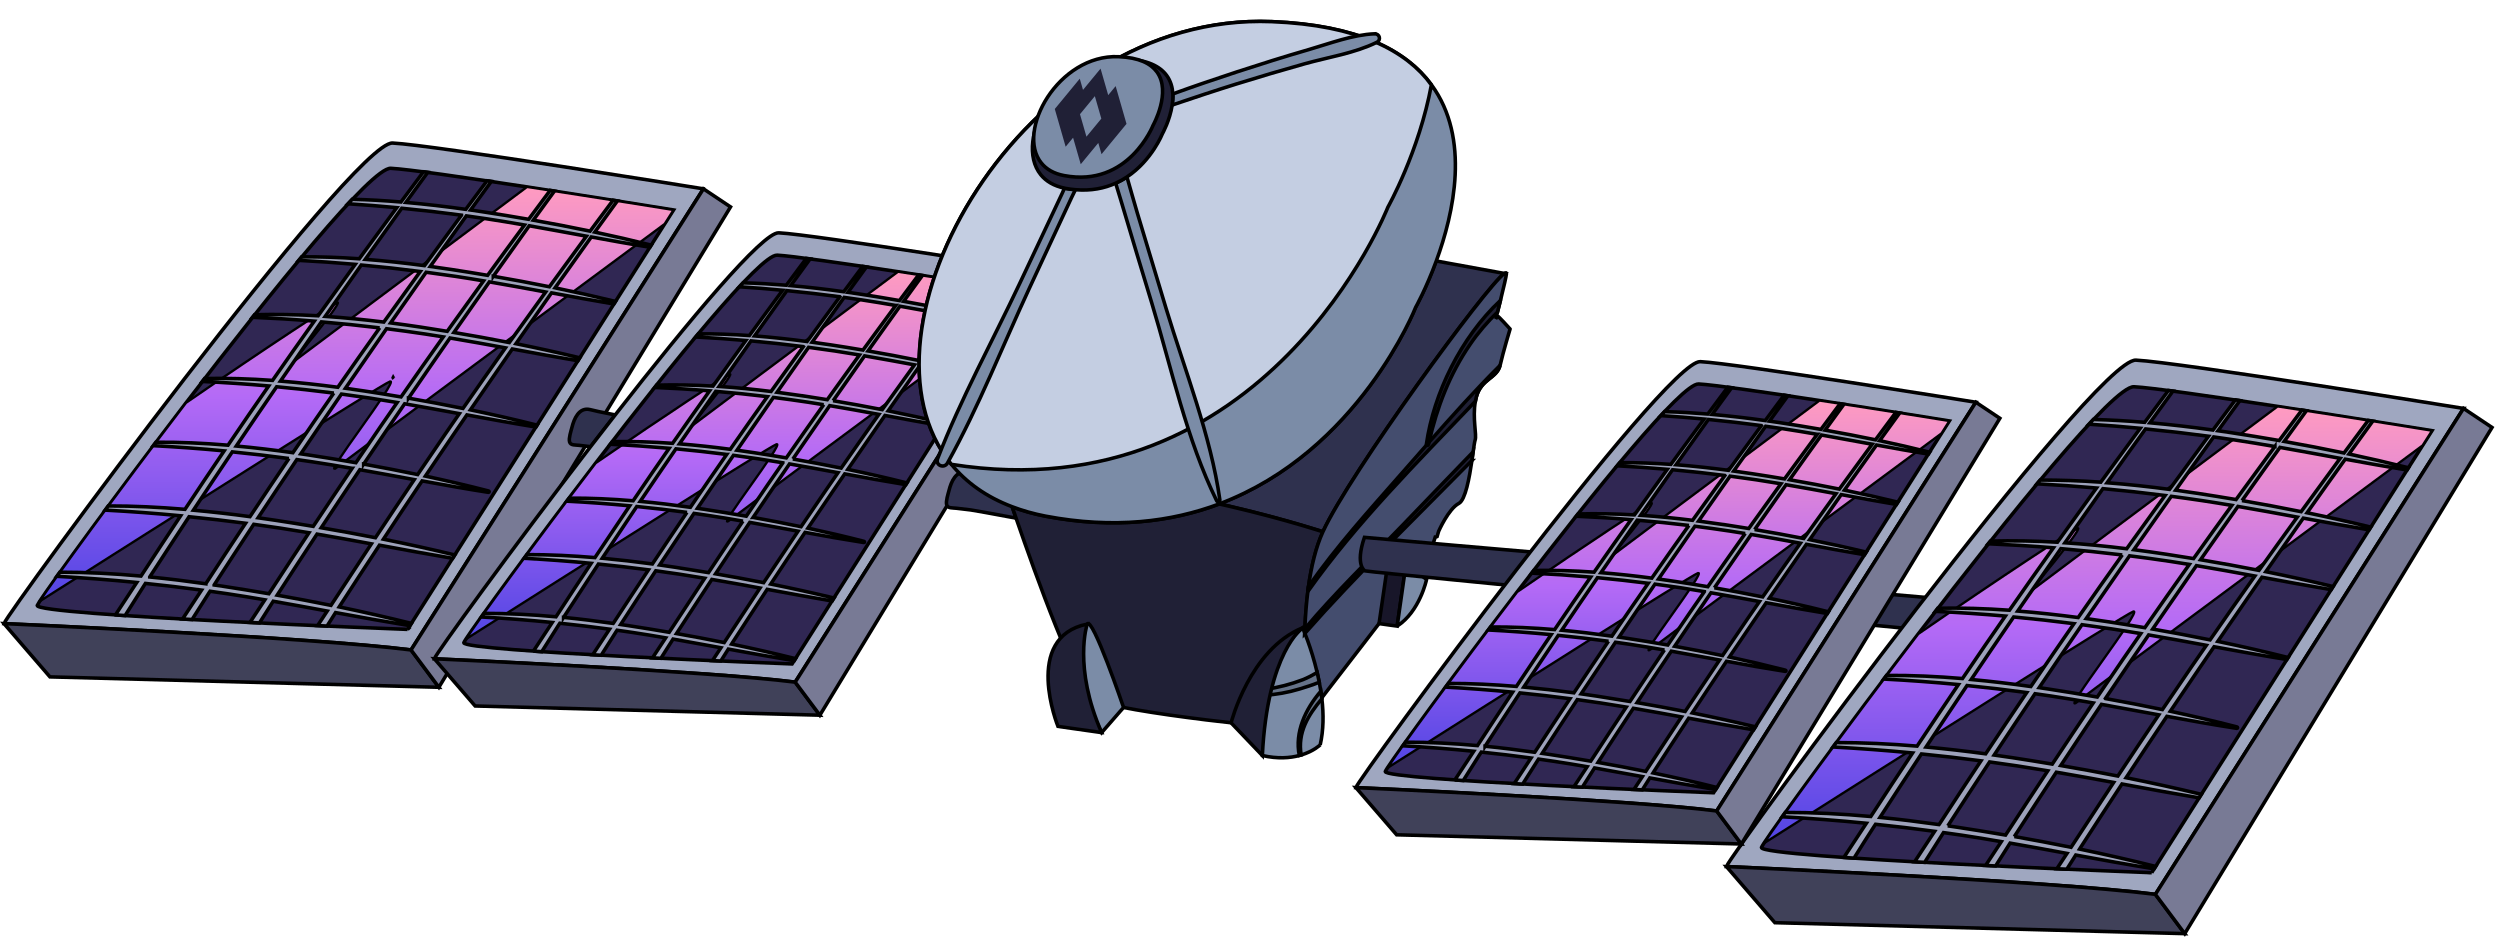 <svg xmlns="http://www.w3.org/2000/svg" width="324" height="122" viewBox="0 0 324 122" fill="none"><path d="M91.164 24.471C91.164 24.471 55.997 18.778 50.878 18.538C45.759 18.297 0.933 79.412 0.518 80.817C0.518 80.817 40.245 82.584 53.271 84.234L91.164 24.477V24.471Z" fill="#9FA7C0" stroke="black" stroke-width="0.462"></path><path d="M0.518 80.817L0.63 80.95L6.472 87.724L56.878 89.072L53.271 84.234C40.245 82.585 0.518 80.817 0.518 80.817Z" fill="#404159" stroke="black" stroke-width="0.462"></path><path d="M94.674 26.818L91.164 24.471L53.271 84.234L56.878 89.067L75.366 58.614L78.425 53.582L94.674 26.818Z" fill="#787A95" stroke="black" stroke-width="0.462"></path><path d="M52.815 81.575L86.137 29.027L87.29 27.213C87.29 27.213 77.728 25.665 68.3 24.225C60.48 23.026 52.748 21.909 50.642 21.812C48.172 21.694 35.5 37.333 24.109 52.208C15.06 64.03 6.82 75.37 5.134 77.942C4.955 78.229 4.847 78.408 4.827 78.465C4.453 79.74 52.82 81.57 52.82 81.57L52.815 81.575Z" fill="#302753" stroke="black" stroke-width="0.462"></path><path d="M43.607 60.602C45.595 59.054 80.362 33.3 86.137 29.027L87.29 27.213C87.29 27.213 77.728 25.665 68.3 24.225C55.315 33.905 37.791 47.059 37.791 47.059C37.791 47.059 44.196 39.424 43.771 39.193C43.581 39.085 34.286 45.193 24.109 52.203C15.06 64.025 6.82 75.364 5.134 77.937C21.419 67.596 49.607 49.744 50.545 49.441C51.862 49.021 41.439 62.288 43.607 60.597V60.602Z" fill="url(#paint0_linear_1_12999)" stroke="black" stroke-width="0.308"></path><path d="M14.978 79.694C15.383 79.72 15.793 79.751 16.213 79.776C17.017 78.49 17.827 77.204 18.647 75.928C18.713 75.82 18.785 75.718 18.852 75.61C21.276 75.861 23.699 76.148 26.123 76.476C25.308 77.727 24.483 78.972 23.658 80.222C24.068 80.243 24.478 80.268 24.893 80.289C25.636 79.105 26.379 77.921 27.138 76.748C27.163 76.707 27.189 76.666 27.22 76.625C27.978 76.732 28.736 76.835 29.5 76.953C31.114 77.194 32.723 77.465 34.327 77.737C33.686 78.716 33.041 79.689 32.395 80.668C32.805 80.688 33.215 80.709 33.625 80.729C34.214 79.791 34.808 78.854 35.408 77.921C37.745 78.331 40.076 78.757 42.408 79.192C41.992 79.822 41.577 80.447 41.162 81.078C41.577 81.098 41.987 81.114 42.387 81.134C42.751 80.555 43.12 79.971 43.489 79.392C46.697 79.986 49.904 80.565 53.122 81.088L53.312 80.791C50.212 80.017 47.091 79.305 43.96 78.654C44.017 78.567 44.068 78.48 44.124 78.398C45.795 75.81 47.48 73.228 49.177 70.655C52.333 71.239 55.495 71.823 58.661 72.362L58.938 71.921C55.869 71.178 52.784 70.501 49.689 69.876C51.349 67.355 53.02 64.839 54.706 62.328C57.565 62.851 60.424 63.364 63.299 63.809C63.411 63.825 63.442 63.661 63.335 63.635C60.614 62.933 57.877 62.293 55.126 61.703C56.309 59.941 57.503 58.183 58.697 56.425C59.302 55.539 59.907 54.658 60.511 53.771C63.488 54.319 66.465 54.862 69.453 55.344L69.607 55.098C66.742 54.376 63.857 53.72 60.962 53.115C62.766 50.481 64.575 47.853 66.394 45.229C69.222 45.752 72.056 46.28 74.895 46.756L75.135 46.372C72.394 45.706 69.637 45.101 66.865 44.542C68.392 42.344 69.929 40.151 71.477 37.958C74.167 38.455 76.857 38.947 79.552 39.398L79.763 39.065C77.165 38.429 74.556 37.84 71.938 37.302C73.496 35.099 75.059 32.9 76.632 30.712C79.158 31.179 81.684 31.63 84.216 32.045L84.395 31.763C81.971 31.158 79.532 30.595 77.088 30.077C78.061 28.724 79.035 27.377 80.014 26.034C79.829 26.003 79.645 25.978 79.455 25.947C78.461 27.284 77.462 28.611 76.473 29.954C74.029 29.442 71.574 28.97 69.115 28.535C70.027 27.274 70.939 26.014 71.856 24.758C71.672 24.727 71.487 24.702 71.303 24.671C70.37 25.921 69.432 27.172 68.51 28.422C66.496 28.068 64.477 27.74 62.453 27.433C61.966 27.356 61.469 27.29 60.983 27.218C61.879 25.978 62.776 24.743 63.678 23.508C63.493 23.482 63.309 23.451 63.124 23.426C62.202 24.661 61.28 25.891 60.363 27.131C57.795 26.767 55.203 26.465 52.605 26.234C53.547 24.932 54.49 23.631 55.438 22.329C55.249 22.304 55.064 22.278 54.885 22.258C53.911 23.564 52.933 24.866 51.964 26.177C49.863 26.003 47.757 25.88 45.651 25.829C45.472 26.019 45.292 26.213 45.103 26.408C47.214 26.547 49.315 26.71 51.421 26.91C49.791 29.114 48.172 31.322 46.558 33.536C44.073 33.362 41.588 33.269 39.102 33.28C38.974 33.433 38.846 33.587 38.718 33.741C41.162 33.874 43.602 34.043 46.035 34.258C44.426 36.472 42.823 38.696 41.229 40.925C38.482 40.766 35.731 40.71 32.995 40.786C32.907 40.899 32.82 41.007 32.728 41.12C35.408 41.237 38.072 41.396 40.732 41.617C38.913 44.163 37.109 46.725 35.321 49.298C32.385 49.088 29.443 48.995 26.518 49.052C26.42 49.18 26.318 49.308 26.22 49.436C29.095 49.574 31.965 49.769 34.824 50.02C33.978 51.24 33.133 52.454 32.292 53.674C31.375 55.011 30.463 56.354 29.551 57.696C26.441 57.435 23.315 57.291 20.205 57.312C20.092 57.461 19.979 57.609 19.866 57.758C22.936 57.922 25.995 58.142 29.049 58.434C27.343 60.95 25.652 63.476 23.971 66.008C20.661 65.731 17.34 65.567 14.03 65.567C13.897 65.751 13.758 65.931 13.625 66.11C16.899 66.289 20.159 66.53 23.412 66.843C21.691 69.441 19.974 72.044 18.273 74.657C14.773 74.34 11.263 74.155 7.758 74.155C7.625 74.34 7.502 74.519 7.374 74.688C10.838 74.883 14.286 75.144 17.724 75.487C16.812 76.881 15.89 78.28 14.968 79.679L14.978 79.694ZM37.447 59.418C35.751 61.924 34.071 64.434 32.395 66.956C29.966 66.623 27.517 66.346 25.062 66.12C26.733 63.594 28.413 61.073 30.105 58.562C32.554 58.808 34.998 59.09 37.442 59.423L37.447 59.418ZM57.447 43.661C55.607 46.244 53.783 48.837 51.974 51.44C50.396 51.173 48.823 50.917 47.24 50.676C46.415 50.553 45.59 50.435 44.765 50.317C46.532 47.74 48.311 45.168 50.094 42.6C51.769 42.81 53.445 43.041 55.121 43.292C55.894 43.41 56.673 43.533 57.447 43.661ZM54.536 42.395C53.235 42.196 51.928 42.016 50.622 41.847C52.149 39.654 53.686 37.466 55.228 35.283C56.509 35.452 57.79 35.632 59.071 35.821C60.27 36.001 61.469 36.2 62.668 36.4C61.09 38.573 59.522 40.751 57.959 42.939C56.817 42.749 55.679 42.57 54.536 42.395ZM51.472 52.162C50.739 53.223 50.002 54.278 49.274 55.339C48.218 56.876 47.168 58.424 46.123 59.966C44.068 59.608 42.008 59.269 39.943 58.957C39.62 58.906 39.297 58.864 38.98 58.818C39.886 57.471 40.793 56.128 41.711 54.786C42.556 53.546 43.407 52.306 44.252 51.071C45.441 51.23 46.635 51.394 47.824 51.573C49.043 51.757 50.258 51.957 51.472 52.162ZM45.631 60.694C43.94 63.194 42.264 65.705 40.594 68.216C38.98 67.945 37.36 67.683 35.741 67.437C34.977 67.319 34.209 67.212 33.445 67.104C35.111 64.583 36.786 62.067 38.472 59.561C39.154 59.659 39.84 59.751 40.522 59.859C42.228 60.115 43.929 60.402 45.626 60.694H45.631ZM43.258 50.943C42.433 52.131 41.608 53.32 40.788 54.514C39.84 55.898 38.898 57.286 37.96 58.67C35.526 58.327 33.082 58.029 30.622 57.804C31.488 56.523 32.354 55.237 33.225 53.961C34.096 52.68 34.977 51.399 35.854 50.123C38.329 50.353 40.799 50.63 43.268 50.943H43.258ZM49.207 42.488C47.383 45.045 45.574 47.612 43.781 50.189C41.316 49.861 38.836 49.59 36.346 49.39C38.103 46.828 39.876 44.266 41.649 41.714C44.17 41.929 46.686 42.185 49.202 42.493L49.207 42.488ZM54.465 35.186C52.881 37.364 51.308 39.547 49.74 41.74C47.219 41.427 44.683 41.176 42.146 41.002C43.694 38.778 45.252 36.559 46.819 34.345C49.371 34.576 51.918 34.858 54.465 35.186ZM59.809 27.889C58.2 30.062 56.607 32.245 55.013 34.427C52.466 34.089 49.904 33.807 47.337 33.608C48.905 31.394 50.478 29.191 52.067 26.987C54.649 27.238 57.232 27.535 59.809 27.884V27.889ZM67.972 29.16C66.368 31.327 64.78 33.505 63.191 35.683C61.628 35.416 60.06 35.165 58.492 34.925C57.585 34.786 56.673 34.653 55.761 34.53C57.314 32.342 58.871 30.154 60.439 27.976C61.3 28.094 62.166 28.217 63.032 28.35C64.682 28.601 66.327 28.873 67.972 29.16ZM63.929 35.806C65.477 33.618 67.029 31.44 68.592 29.262C71.062 29.698 73.526 30.154 75.996 30.61C74.387 32.788 72.789 34.976 71.2 37.164C68.782 36.672 66.358 36.221 63.929 35.801V35.806ZM58.825 43.087C60.352 40.899 61.885 38.711 63.422 36.533C65.856 36.949 68.284 37.394 70.713 37.845C69.135 40.023 67.562 42.206 66.004 44.394C63.616 43.922 61.223 43.492 58.825 43.087ZM52.938 51.604C54.721 49.001 56.514 46.397 58.318 43.805C60.716 44.204 63.114 44.64 65.507 45.081C63.657 47.684 61.823 50.302 59.999 52.931C57.652 52.454 55.295 52.008 52.938 51.599V51.604ZM47.127 60.151C48.147 58.634 49.171 57.122 50.196 55.616C50.944 54.519 51.693 53.428 52.441 52.331C54.808 52.741 57.17 53.172 59.532 53.607C58.943 54.458 58.349 55.308 57.765 56.164C56.545 57.942 55.336 59.72 54.127 61.503C51.8 61.017 49.464 60.566 47.127 60.146V60.151ZM41.629 68.395C43.289 65.879 44.954 63.374 46.635 60.873C48.987 61.288 51.339 61.729 53.686 62.159C51.995 64.66 50.319 67.171 48.654 69.687C46.317 69.225 43.975 68.795 41.629 68.395ZM35.92 77.132C37.632 74.488 39.354 71.849 41.086 69.22C43.438 69.62 45.784 70.045 48.131 70.481C46.63 72.746 45.139 75.016 43.658 77.291C43.407 77.68 43.151 78.065 42.894 78.454C40.578 77.983 38.252 77.542 35.92 77.132ZM27.753 75.81C29.454 73.181 31.165 70.563 32.887 67.95C34.024 68.103 35.167 68.267 36.305 68.442C37.555 68.631 38.8 68.831 40.045 69.041C38.411 71.511 36.781 73.981 35.167 76.466C35.065 76.625 34.957 76.789 34.849 76.948C32.877 76.609 30.899 76.287 28.921 75.984C28.531 75.923 28.142 75.872 27.753 75.815V75.81ZM19.405 74.77C21.096 72.162 22.792 69.559 24.504 66.966C26.948 67.212 29.387 67.489 31.826 67.811C30.099 70.414 28.383 73.017 26.681 75.636C26.681 75.641 26.671 75.646 26.671 75.656C24.263 75.313 21.839 75.011 19.405 74.775V74.77Z" fill="#9DA2BA" stroke="black" stroke-width="0.462"></path><path d="M77.472 53.315C77.144 53.243 76.811 53.166 76.473 53.084C75.033 52.736 74.392 54.294 74.116 55.416C73.998 55.882 73.685 56.794 73.814 57.266C73.947 57.752 74.551 57.65 75.084 57.717C75.571 57.778 76.058 57.834 76.545 57.891C77.605 56.513 78.671 55.139 79.737 53.776C78.548 53.54 77.728 53.371 77.477 53.32L77.472 53.315Z" fill="#2F314E" stroke="black" stroke-width="0.462"></path><path d="M100.931 30.174C98.855 30.077 89.401 41.376 79.727 53.776C78.661 55.139 77.595 56.518 76.534 57.891C66.178 71.347 56.468 84.762 56.289 85.377C56.289 85.377 91.502 86.945 103.052 88.405L136.636 35.437C136.636 35.437 105.465 30.39 100.925 30.174H100.931Z" fill="#9FA7C0" stroke="black" stroke-width="0.462"></path><path d="M56.294 85.377L56.396 85.495L61.577 91.495L106.254 92.689L103.057 88.405C91.512 86.945 56.294 85.377 56.294 85.377Z" fill="#404159" stroke="black" stroke-width="0.462"></path><path d="M139.751 37.512L136.641 35.437L103.057 88.405L106.254 92.689L122.641 65.695L125.347 61.237L139.751 37.512Z" fill="#787A95" stroke="black" stroke-width="0.462"></path><path d="M102.652 86.048L132.188 39.469L133.207 37.861C133.207 37.861 124.732 36.487 116.375 35.211C109.442 34.151 102.591 33.162 100.72 33.069C98.532 32.967 87.3 46.828 77.201 60.012C69.181 70.486 61.874 80.54 60.383 82.825C60.224 83.081 60.127 83.235 60.111 83.291C59.778 84.424 102.652 86.048 102.652 86.048Z" fill="#302753" stroke="black" stroke-width="0.462"></path><path d="M94.489 67.463C96.252 66.09 127.069 43.261 132.188 39.475L133.207 37.866C133.207 37.866 124.732 36.492 116.375 35.217C104.866 43.794 89.329 55.452 89.329 55.452C89.329 55.452 95.007 48.688 94.628 48.483C94.459 48.386 86.224 53.802 77.201 60.017C69.181 70.491 61.874 80.545 60.383 82.83C74.818 73.663 99.803 57.84 100.638 57.573C101.802 57.199 92.563 68.959 94.489 67.463Z" fill="url(#paint1_linear_1_12999)" stroke="black" stroke-width="0.308"></path><path d="M69.115 84.383C69.473 84.409 69.837 84.434 70.211 84.46C70.923 83.317 71.641 82.179 72.368 81.052C72.43 80.96 72.491 80.862 72.553 80.77C74.7 80.996 76.852 81.247 78.999 81.539C78.277 82.646 77.544 83.753 76.816 84.859C77.18 84.88 77.544 84.9 77.913 84.921C78.569 83.87 79.23 82.825 79.901 81.785C79.927 81.749 79.947 81.713 79.973 81.677C80.644 81.769 81.32 81.867 81.992 81.969C83.421 82.185 84.846 82.42 86.27 82.666C85.701 83.532 85.133 84.398 84.559 85.264C84.923 85.28 85.286 85.3 85.65 85.315C86.173 84.48 86.696 83.65 87.228 82.825C89.299 83.189 91.364 83.568 93.434 83.947C93.07 84.506 92.701 85.059 92.332 85.618C92.701 85.633 93.065 85.648 93.418 85.664C93.741 85.146 94.064 84.634 94.392 84.121C97.236 84.644 100.075 85.162 102.929 85.628L103.098 85.362C100.351 84.675 97.584 84.045 94.807 83.471C94.853 83.394 94.904 83.317 94.951 83.245C96.431 80.95 97.928 78.664 99.429 76.379C102.227 76.896 105.03 77.414 107.838 77.891L108.084 77.501C105.363 76.845 102.627 76.241 99.885 75.692C101.361 73.458 102.837 71.224 104.333 69C106.869 69.466 109.401 69.917 111.947 70.312C112.05 70.327 112.076 70.184 111.978 70.158C109.565 69.538 107.141 68.969 104.702 68.447C105.752 66.884 106.808 65.326 107.869 63.768C108.401 62.984 108.94 62.2 109.478 61.416C112.117 61.903 114.755 62.385 117.4 62.81L117.538 62.59C114.996 61.949 112.439 61.365 109.872 60.832C111.471 58.501 113.075 56.169 114.689 53.843C117.2 54.309 119.705 54.776 122.221 55.201L122.437 54.863C120.008 54.273 117.563 53.735 115.109 53.243C116.462 51.296 117.825 49.349 119.198 47.407C121.581 47.848 123.969 48.283 126.357 48.683L126.546 48.386C124.245 47.822 121.934 47.299 119.613 46.823C120.992 44.87 122.38 42.923 123.774 40.981C126.013 41.391 128.252 41.796 130.497 42.16L130.656 41.909C128.509 41.371 126.346 40.874 124.179 40.413C125.04 39.213 125.906 38.02 126.772 36.831C126.608 36.805 126.444 36.779 126.28 36.754C125.398 37.938 124.512 39.116 123.636 40.305C121.468 39.849 119.29 39.434 117.113 39.05C117.917 37.932 118.727 36.815 119.541 35.703C119.377 35.678 119.213 35.652 119.049 35.627C118.224 36.733 117.394 37.84 116.569 38.952C114.781 38.639 112.993 38.347 111.204 38.076C110.769 38.009 110.333 37.948 109.898 37.886C110.692 36.79 111.486 35.693 112.286 34.597C112.122 34.571 111.958 34.55 111.799 34.525C110.984 35.621 110.164 36.713 109.349 37.809C107.074 37.487 104.779 37.22 102.473 37.015C103.308 35.862 104.148 34.709 104.989 33.556C104.82 33.536 104.661 33.51 104.497 33.49C103.631 34.648 102.765 35.806 101.909 36.964C100.044 36.81 98.179 36.703 96.314 36.657C96.155 36.82 95.996 36.995 95.832 37.169C97.702 37.292 99.567 37.435 101.428 37.615C99.983 39.567 98.548 41.524 97.118 43.487C94.915 43.333 92.711 43.251 90.513 43.261C90.4 43.395 90.288 43.533 90.175 43.671C92.342 43.789 94.505 43.943 96.657 44.127C95.227 46.09 93.808 48.063 92.399 50.036C89.965 49.892 87.526 49.846 85.102 49.913C85.025 50.01 84.943 50.107 84.866 50.21C87.239 50.318 89.606 50.456 91.963 50.651C90.354 52.91 88.75 55.18 87.167 57.455C84.564 57.271 81.961 57.189 79.363 57.235C79.276 57.348 79.189 57.461 79.102 57.578C81.653 57.701 84.19 57.876 86.726 58.096C85.978 59.177 85.225 60.253 84.482 61.334C83.667 62.523 82.863 63.712 82.053 64.901C79.296 64.67 76.529 64.542 73.767 64.558C73.665 64.691 73.567 64.824 73.47 64.952C76.191 65.096 78.902 65.295 81.607 65.552C80.096 67.781 78.599 70.02 77.103 72.264C74.167 72.018 71.226 71.875 68.295 71.875C68.177 72.039 68.054 72.198 67.936 72.356C70.836 72.515 73.726 72.731 76.611 73.007C75.084 75.308 73.562 77.619 72.056 79.935C68.956 79.653 65.84 79.489 62.735 79.489C62.617 79.653 62.505 79.812 62.397 79.961C65.466 80.13 68.52 80.365 71.574 80.668C70.765 81.908 69.95 83.143 69.13 84.383H69.115ZM89.027 66.407C87.526 68.626 86.029 70.855 84.549 73.089C82.396 72.797 80.224 72.546 78.051 72.346C79.532 70.107 81.023 67.873 82.525 65.644C84.697 65.859 86.865 66.11 89.032 66.407H89.027ZM106.752 52.444C105.122 54.734 103.508 57.03 101.904 59.341C100.505 59.105 99.111 58.875 97.707 58.665C96.98 58.552 96.247 58.45 95.509 58.347C97.077 56.062 98.65 53.781 100.234 51.506C101.72 51.696 103.2 51.896 104.686 52.121C105.373 52.224 106.06 52.336 106.746 52.449L106.752 52.444ZM104.179 51.322C103.026 51.148 101.868 50.989 100.71 50.835C102.063 48.893 103.426 46.951 104.794 45.014C105.932 45.163 107.064 45.321 108.202 45.49C109.267 45.649 110.328 45.824 111.389 46.003C109.99 47.93 108.596 49.861 107.213 51.798C106.203 51.634 105.189 51.47 104.179 51.317V51.322ZM101.458 59.982C100.807 60.919 100.157 61.857 99.511 62.795C98.573 64.158 97.646 65.526 96.718 66.899C94.894 66.582 93.07 66.279 91.241 66.002C90.959 65.962 90.672 65.921 90.385 65.879C91.189 64.686 91.994 63.492 92.804 62.303C93.552 61.206 94.305 60.105 95.058 59.008C96.114 59.146 97.169 59.295 98.225 59.454C99.306 59.618 100.382 59.792 101.458 59.977V59.982ZM96.283 67.54C94.781 69.753 93.296 71.982 91.82 74.211C90.39 73.971 88.955 73.74 87.521 73.52C86.844 73.417 86.163 73.32 85.486 73.222C86.962 70.988 88.448 68.759 89.944 66.535C90.549 66.623 91.154 66.704 91.763 66.797C93.275 67.022 94.781 67.278 96.288 67.54H96.283ZM94.177 58.895C93.444 59.951 92.711 61.001 91.984 62.062C91.143 63.287 90.308 64.516 89.473 65.746C87.316 65.439 85.148 65.177 82.97 64.978C83.739 63.84 84.502 62.703 85.276 61.57C86.05 60.432 86.829 59.3 87.603 58.168C89.796 58.373 91.984 58.614 94.172 58.895H94.177ZM99.45 51.404C97.835 53.669 96.232 55.944 94.643 58.229C92.46 57.937 90.257 57.696 88.053 57.522C89.611 55.247 91.179 52.982 92.757 50.717C94.992 50.907 97.221 51.132 99.45 51.404ZM104.113 44.927C102.709 46.859 101.315 48.791 99.926 50.733C97.692 50.456 95.442 50.23 93.193 50.082C94.566 48.109 95.945 46.141 97.333 44.179C99.593 44.384 101.853 44.635 104.107 44.922L104.113 44.927ZM108.847 38.465C107.423 40.392 106.009 42.324 104.594 44.261C102.34 43.964 100.07 43.712 97.789 43.533C99.178 41.571 100.577 39.618 101.981 37.666C104.271 37.891 106.557 38.153 108.842 38.46L108.847 38.465ZM116.083 39.587C114.663 41.509 113.254 43.436 111.845 45.367C110.456 45.132 109.068 44.906 107.679 44.696C106.874 44.573 106.065 44.455 105.255 44.348C106.629 42.406 108.012 40.469 109.401 38.542C110.164 38.65 110.933 38.757 111.696 38.87C113.162 39.09 114.617 39.336 116.077 39.587H116.083ZM112.501 45.48C113.874 43.543 115.247 41.606 116.636 39.685C118.824 40.069 121.012 40.479 123.2 40.879C121.776 42.811 120.361 44.748 118.947 46.69C116.805 46.254 114.658 45.854 112.501 45.48ZM107.976 51.932C109.329 49.989 110.687 48.053 112.05 46.121C114.207 46.49 116.359 46.884 118.511 47.284C117.113 49.216 115.719 51.148 114.335 53.09C112.219 52.669 110.098 52.29 107.971 51.932H107.976ZM102.76 59.485C104.343 57.174 105.932 54.873 107.53 52.572C109.657 52.926 111.778 53.315 113.9 53.705C112.26 56.016 110.636 58.337 109.016 60.663C106.936 60.238 104.85 59.848 102.755 59.485H102.76ZM97.605 67.058C98.512 65.716 99.414 64.373 100.326 63.036C100.987 62.067 101.653 61.094 102.319 60.125C104.415 60.489 106.511 60.873 108.606 61.258C108.084 62.016 107.556 62.764 107.038 63.528C105.957 65.101 104.886 66.679 103.815 68.262C101.755 67.827 99.685 67.432 97.61 67.058H97.605ZM92.737 74.365C94.208 72.136 95.683 69.912 97.174 67.699C99.26 68.067 101.34 68.457 103.426 68.841C101.93 71.06 100.444 73.284 98.963 75.513C96.893 75.103 94.817 74.724 92.737 74.365ZM87.674 82.108C89.191 79.761 90.718 77.424 92.255 75.093C94.341 75.446 96.421 75.826 98.496 76.21C97.169 78.219 95.842 80.227 94.53 82.246C94.305 82.589 94.079 82.933 93.854 83.276C91.799 82.861 89.739 82.466 87.674 82.108ZM80.434 80.939C81.94 78.608 83.457 76.287 84.989 73.971C85.999 74.109 87.008 74.252 88.018 74.406C89.124 74.575 90.231 74.755 91.333 74.939C89.883 77.127 88.438 79.32 87.008 81.518C86.916 81.662 86.819 81.805 86.726 81.944C84.974 81.641 83.227 81.36 81.469 81.088C81.126 81.037 80.777 80.991 80.434 80.939ZM73.035 80.017C74.531 77.706 76.037 75.4 77.554 73.099C79.716 73.315 81.879 73.566 84.041 73.848C82.514 76.153 80.987 78.464 79.481 80.781C79.481 80.786 79.476 80.791 79.471 80.796C77.334 80.494 75.187 80.222 73.035 80.012V80.017Z" fill="#9DA2BA" stroke="black" stroke-width="0.462"></path><path d="M51.021 49.052L50.944 48.919C50.924 48.954 50.955 49 51.021 49.052Z" fill="#9FA7C0" stroke="black" stroke-width="0.462"></path><path d="M132.736 62.749C129.431 62.093 126.828 61.57 126.346 61.468C126.018 61.396 125.685 61.319 125.347 61.237C123.907 60.889 123.267 62.446 122.99 63.569C122.872 64.035 122.56 64.947 122.688 65.418C122.821 65.905 123.426 65.803 123.958 65.869C124.573 65.946 125.193 66.018 125.808 66.09C126.198 66.136 128.591 66.576 131.681 67.15C130.83 64.68 130.292 63.051 130.292 63.051C131.086 62.923 131.901 62.825 132.736 62.749Z" fill="#2F314E" stroke="black" stroke-width="0.462"></path><path d="M158.019 65.305C158.5 65.413 158.972 65.52 159.433 65.628C163.153 66.494 166.325 67.37 168.472 68.001C168.733 68.078 168.979 68.149 169.215 68.221C169.225 68.221 169.235 68.226 169.246 68.231C169.466 68.298 169.676 68.359 169.866 68.421C169.881 68.421 169.891 68.431 169.907 68.431C170.096 68.487 170.27 68.544 170.424 68.59C170.429 68.59 170.44 68.59 170.445 68.595C170.598 68.641 170.742 68.687 170.86 68.723C170.87 68.723 170.875 68.723 170.88 68.728C170.998 68.764 171.101 68.8 171.183 68.826C171.183 68.826 171.188 68.826 171.193 68.826C171.357 68.877 171.444 68.908 171.444 68.908C174.898 61.385 192.648 37.025 194.969 35.437C194.041 35.267 190.634 34.642 186.125 33.822C184.808 37.409 183.455 39.818 183.455 39.818C183.455 39.818 176.107 58.49 158.003 65.295L158.019 65.305Z" fill="#2F314E" stroke="black" stroke-width="0.462"></path><path d="M171.449 68.918C171.449 68.918 171.362 68.887 171.198 68.836C171.198 68.836 171.193 68.836 171.188 68.836C171.106 68.81 171.003 68.78 170.885 68.739C170.875 68.739 170.87 68.739 170.865 68.734C170.742 68.698 170.604 68.651 170.45 68.605C170.445 68.605 170.435 68.605 170.429 68.6C170.276 68.554 170.101 68.498 169.912 68.441C169.896 68.441 169.886 68.431 169.871 68.431C169.681 68.375 169.471 68.308 169.251 68.242C169.241 68.242 169.23 68.236 169.22 68.231C168.99 68.16 168.744 68.088 168.477 68.011C166.33 67.381 163.158 66.504 159.438 65.638C158.972 65.531 158.5 65.423 158.024 65.316C151.829 67.642 144.373 68.585 135.519 66.904C133.945 66.607 132.511 66.187 131.184 65.685C131.337 66.135 131.501 66.622 131.686 67.16C134.222 74.524 139.546 89.348 141.765 90.624C144.727 92.33 168.416 94.744 169.087 94.518C169.184 94.487 169.307 93.914 169.44 92.966C169.44 92.966 167.739 77.019 171.454 68.923L171.449 68.918Z" fill="#202036" stroke="black" stroke-width="0.462"></path><path d="M158.019 65.306C176.122 58.501 183.47 39.828 183.47 39.828C183.47 39.828 184.823 37.42 186.14 33.833C188.42 27.633 190.598 17.907 185.515 10.989C182.251 6.537 175.989 3.252 164.839 2.801C132.444 1.494 109.262 43 123.303 60.181C125.214 62.528 127.822 64.404 131.178 65.674C132.505 66.177 133.94 66.592 135.513 66.894C144.368 68.575 151.824 67.632 158.019 65.306Z" fill="#7B8CA7" stroke="black" stroke-width="0.462"></path><path d="M185.51 10.989C183.916 19.644 179.868 26.854 179.868 26.854C179.868 26.854 164.214 66.653 123.302 60.181C109.257 43.005 132.439 1.494 164.834 2.806C175.984 3.252 182.246 6.542 185.51 10.994V10.989Z" fill="#C4CEE2" stroke="black" stroke-width="0.462"></path><path d="M145.388 26.372C146.664 30.687 147.975 34.991 149.277 39.295C151.834 47.755 153.786 56.948 157.681 64.901C157.783 65.111 158.131 65.044 158.096 64.793C156.902 56.374 153.566 48.052 151.111 39.931C149.871 35.831 148.636 31.727 147.401 27.622C146.945 26.095 146.51 24.517 146.054 22.939C145.603 23.236 145.116 23.513 144.593 23.749C144.865 24.63 145.137 25.506 145.393 26.372H145.388Z" fill="#7B8CA7" stroke="black" stroke-width="0.462"></path><path d="M178.151 4.379C175.297 4.502 172.371 5.625 169.64 6.419C166.509 7.326 163.394 8.305 160.294 9.319C157.517 10.231 154.744 11.174 151.993 12.173C152.018 12.655 151.982 13.142 151.911 13.613C154.688 12.675 157.465 11.748 160.263 10.877C163.189 9.965 166.125 9.099 169.077 8.269C172.151 7.408 175.579 6.895 178.438 5.481C179.028 5.189 178.802 4.359 178.151 4.385V4.379Z" fill="#7B8CA7" stroke="black" stroke-width="0.462"></path><path d="M138.096 24.415C138.05 24.404 138.004 24.394 137.958 24.384C137.86 24.604 137.763 24.83 137.666 25.04C135.836 28.919 134.012 32.793 132.183 36.672C128.632 44.204 124.507 51.68 121.514 59.449C121.186 60.299 122.365 60.781 122.795 60.007C126.848 52.736 129.954 44.778 133.464 37.23C135.273 33.346 137.081 29.457 138.89 25.573C139.039 25.25 139.203 24.922 139.372 24.584C138.957 24.548 138.537 24.497 138.096 24.415Z" fill="#7B8CA7" stroke="black" stroke-width="0.462"></path><path d="M151.998 12.168C151.952 11.323 151.721 10.487 151.193 9.77C150.338 8.602 148.698 7.741 145.777 7.623C137.291 7.28 131.219 18.153 134.893 22.657C135.57 23.487 136.574 24.097 137.952 24.384C137.999 24.394 138.045 24.404 138.091 24.415C138.532 24.497 138.952 24.548 139.367 24.584C141.411 24.763 143.143 24.399 144.588 23.744C145.111 23.508 145.598 23.236 146.049 22.934C149.297 20.771 150.655 17.318 150.655 17.318C150.655 17.318 151.619 15.596 151.916 13.603C151.988 13.131 152.023 12.65 151.998 12.163V12.168Z" fill="#202036" stroke="black" stroke-width="0.462"></path><path d="M149.436 16.247C149.436 16.247 146.254 24.338 137.906 22.754C136.574 22.503 135.611 21.929 134.97 21.14C131.593 17.01 137.169 7.033 144.957 7.346C147.637 7.454 149.144 8.243 149.928 9.314C151.854 11.937 149.436 16.247 149.436 16.247Z" fill="#7B8CA7" stroke="black" stroke-width="0.462"></path><path d="M140.899 80.878C141.565 79.771 145.613 91.685 145.613 91.685L142.774 94.944C142.774 94.944 137.891 85.864 140.899 80.878Z" fill="#7B8CA7" stroke="black" stroke-width="0.462"></path><path d="M142.769 94.944L137.112 94.139C137.112 94.139 132.449 82.605 140.899 80.878C140.899 80.878 139.044 86.448 142.774 94.944H142.769Z" fill="#202036" stroke="black" stroke-width="0.462"></path><path d="M195.702 42.652C195.702 42.652 194.815 45.593 194.421 47.32C194.421 47.335 194.421 47.346 194.41 47.351C193.99 49.042 191.971 49.078 191.336 51.429C191.285 51.619 191.244 51.819 191.208 52.008C190.813 54.191 191.408 56.359 191.177 57.03C191.11 57.22 191.028 57.804 190.916 58.578C190.87 58.921 190.818 59.295 190.762 59.684C190.429 61.924 189.917 64.788 189.071 65.239C187.723 65.941 186.447 68.857 186.447 68.857L186.243 69.549C186.161 69.589 186.079 69.605 186.007 69.605C185.525 71.173 185.187 72.192 185.054 72.423C184.628 73.161 180.734 78.224 176.942 83.127C173.15 88.036 169.456 92.802 169.435 92.956C169.435 92.956 168.902 87.944 169.087 82.108C169.097 81.898 169.102 81.683 169.112 81.467C169.174 79.889 169.297 78.254 169.497 76.656C169.522 76.435 169.553 76.21 169.584 75.99C169.948 73.392 170.537 70.912 171.454 68.908C174.908 61.386 192.663 37.026 194.979 35.437C195.164 35.314 195.251 35.319 195.235 35.478C195.2 35.862 194.913 37.097 194.462 38.921C194.344 39.388 194.211 39.895 194.077 40.433C194.006 40.72 193.929 41.017 193.852 41.319C193.995 41.13 194.088 41.007 194.088 40.986C194.118 40.863 195.702 42.636 195.702 42.636V42.652Z" fill="#444D6E" stroke="black" stroke-width="0.462"></path><path d="M171.095 96.537C171.095 96.537 170.27 97.357 168.631 97.849C168.554 97.869 168.472 97.9 168.39 97.915C167.191 98.238 165.587 98.372 163.599 97.915C163.599 97.915 162.907 94.344 163.824 90.117C163.881 89.86 163.942 89.609 164.014 89.353C164.716 86.637 166.125 83.727 168.815 81.359C168.815 81.359 169.927 83.84 170.706 87.165C170.803 87.575 170.896 87.995 170.978 88.426C171.054 88.805 171.126 89.189 171.183 89.579C171.234 89.901 171.28 90.229 171.316 90.562C171.546 92.55 171.541 94.626 171.095 96.542V96.537Z" fill="#7B8CA7" stroke="black" stroke-width="0.462"></path><path d="M178.725 80.816L181.072 81.149L182.251 72.889L179.93 72.561L178.725 80.816Z" fill="#181629" stroke="black" stroke-width="0.462"></path><path d="M181.072 81.15L182.251 72.889L184.879 75.118C184.879 75.118 184.019 79.228 181.072 81.144V81.15Z" fill="#7B8CA7" stroke="black" stroke-width="0.462"></path><path d="M194.41 47.351C193.99 49.042 191.971 49.077 191.336 51.429C191.285 51.619 191.244 51.819 191.208 52.008C183.634 59.951 175.82 67.719 169.497 76.661C169.522 76.44 169.553 76.215 169.584 75.995C173.202 70.819 177.506 66.074 181.636 61.37C182.717 60.146 183.793 58.906 184.89 57.666C184.992 57.542 185.1 57.419 185.213 57.291C188.19 53.915 191.218 50.528 194.416 47.346L194.41 47.351Z" fill="#202036" stroke="black" stroke-width="0.462"></path><path d="M194.456 38.937C194.339 39.403 194.205 39.91 194.072 40.448C192.791 41.709 191.592 43.067 190.536 44.62C187.872 48.498 186.248 52.741 185.202 57.297C185.182 57.404 185.151 57.507 185.131 57.614C185.1 57.748 184.931 57.758 184.879 57.671C184.864 57.65 184.854 57.614 184.859 57.573C185.812 50.973 189.302 43.779 194.456 38.932V38.937Z" fill="#202036" stroke="black" stroke-width="0.462"></path><path d="M190.757 59.684C183.46 67.104 175.953 74.329 169.082 82.113C169.092 81.903 169.097 81.687 169.107 81.472C173.032 76.819 177.449 72.541 181.662 68.175C184.751 64.983 187.805 61.765 190.905 58.577C190.859 58.921 190.808 59.295 190.752 59.684H190.757Z" fill="#202036" stroke="black" stroke-width="0.462"></path><path d="M168.631 97.849C168.554 97.87 168.472 97.9 168.39 97.916C167.785 94.893 169.159 91.931 171.183 89.574C171.234 89.897 171.28 90.225 171.316 90.558C169.543 92.669 168.139 94.928 168.631 97.849Z" fill="#657288" stroke="black" stroke-width="0.462"></path><path d="M170.978 88.421C170.101 88.774 169.215 89.056 168.446 89.287C166.914 89.753 165.382 90.019 163.824 90.112C163.881 89.856 163.942 89.604 164.014 89.348C165.654 89.097 167.273 88.692 168.82 88.098C169.466 87.842 170.091 87.514 170.706 87.16C170.803 87.57 170.896 87.99 170.978 88.421Z" fill="#657288" stroke="black" stroke-width="0.462"></path><path d="M163.599 97.916L159.551 93.678C159.551 93.678 161.954 84.168 168.815 81.365C168.815 81.365 164.275 84.46 163.599 97.916Z" fill="#202036" stroke="black" stroke-width="0.462"></path><path d="M255.608 77.916L256.874 82.63C255.89 82.482 254.906 82.323 253.927 82.154C252.81 81.964 233.651 80.176 232.539 79.986C232.575 79.125 232.585 78.229 232.555 77.301C232.544 77.004 232.534 76.707 232.508 76.399C232.498 76.24 232.483 76.082 232.473 75.923C233.851 76.051 253.277 77.767 254.655 77.865C254.968 77.885 255.29 77.906 255.613 77.916H255.608Z" fill="#2F314E" stroke="black" stroke-width="0.462"></path><path d="M319.271 52.931C319.271 52.931 282.213 46.93 276.817 46.674C271.421 46.423 224.182 110.828 223.746 112.304C223.746 112.304 265.616 114.164 279.343 115.906L319.276 52.931H319.271Z" fill="#9FA7C0" stroke="black" stroke-width="0.462"></path><path d="M223.741 112.304L223.864 112.443L230.023 119.58L283.145 121L279.343 115.906C265.616 114.169 223.746 112.304 223.746 112.304H223.741Z" fill="#404159" stroke="black" stroke-width="0.462"></path><path d="M322.965 55.401L319.271 52.931L279.338 115.907L283.14 121L302.622 88.907L305.845 83.604L322.965 55.401Z" fill="#787A95" stroke="black" stroke-width="0.462"></path><path d="M278.857 113.103L313.972 57.727L315.187 55.815C315.187 55.815 305.113 54.186 295.177 52.669C286.937 51.409 278.79 50.23 276.566 50.123C273.963 49.999 260.609 66.479 248.604 82.154C239.067 94.61 230.382 106.56 228.609 109.276C228.42 109.578 228.307 109.763 228.286 109.829C227.892 111.177 278.862 113.103 278.862 113.103H278.857Z" fill="#302753" stroke="black" stroke-width="0.462"></path><path d="M269.151 91.003C271.247 89.369 307.89 62.231 313.972 57.727L315.187 55.816C315.187 55.816 305.113 54.186 295.177 52.669C281.495 62.867 263.023 76.733 263.023 76.733C263.023 76.733 269.771 68.688 269.325 68.447C269.126 68.334 259.333 74.77 248.609 82.159C239.072 94.616 230.387 106.565 228.614 109.281C245.775 98.382 275.485 79.566 276.474 79.254C277.857 78.808 266.876 92.791 269.161 91.013L269.151 91.003Z" fill="url(#paint2_linear_1_12999)" stroke="black" stroke-width="0.308"></path><path d="M238.98 111.126C239.406 111.156 239.841 111.182 240.282 111.213C241.127 109.855 241.983 108.502 242.849 107.16C242.921 107.047 242.993 106.934 243.069 106.826C245.626 107.093 248.178 107.395 250.73 107.739C249.869 109.055 249.003 110.372 248.132 111.689C248.562 111.715 248.998 111.735 249.434 111.761C250.212 110.511 251.002 109.266 251.796 108.031C251.821 107.99 251.852 107.944 251.878 107.903C252.677 108.015 253.477 108.128 254.281 108.246C255.982 108.502 257.678 108.784 259.369 109.076C258.693 110.106 258.017 111.136 257.335 112.166C257.771 112.186 258.201 112.207 258.631 112.227C259.251 111.238 259.877 110.249 260.507 109.266C262.966 109.696 265.426 110.147 267.881 110.603C267.445 111.264 267.009 111.93 266.569 112.591C267.004 112.612 267.435 112.627 267.86 112.647C268.244 112.038 268.629 111.423 269.018 110.813C272.395 111.438 275.777 112.053 279.169 112.601L279.369 112.289C276.1 111.469 272.815 110.726 269.51 110.039C269.566 109.947 269.623 109.86 269.684 109.768C271.447 107.037 273.225 104.321 275.008 101.605C278.339 102.22 281.664 102.84 285 103.404L285.292 102.942C282.059 102.163 278.805 101.446 275.541 100.79C277.294 98.131 279.051 95.482 280.829 92.838C283.842 93.391 286.855 93.929 289.884 94.395C290.002 94.416 290.037 94.242 289.92 94.211C287.05 93.473 284.165 92.796 281.27 92.177C282.52 90.316 283.776 88.462 285.036 86.612C285.672 85.679 286.312 84.746 286.947 83.819C290.083 84.398 293.219 84.967 296.371 85.474L296.535 85.213C293.512 84.454 290.473 83.757 287.424 83.122C289.325 80.35 291.231 77.578 293.148 74.811C296.13 75.364 299.112 75.918 302.105 76.42L302.361 76.015C299.471 75.313 296.566 74.677 293.65 74.088C295.259 71.772 296.883 69.461 298.508 67.15C301.341 67.673 304.175 68.195 307.019 68.667L307.244 68.313C304.508 67.642 301.761 67.022 299 66.453C300.639 64.132 302.284 61.816 303.944 59.51C306.604 60.002 309.268 60.478 311.938 60.914L312.128 60.617C309.571 59.976 307.003 59.387 304.426 58.839C305.451 57.414 306.481 55.995 307.511 54.575C307.316 54.545 307.121 54.514 306.927 54.483C305.881 55.892 304.826 57.296 303.785 58.706C301.208 58.167 298.62 57.67 296.028 57.209C296.986 55.882 297.949 54.555 298.912 53.228C298.718 53.197 298.523 53.166 298.328 53.136C297.344 54.453 296.361 55.769 295.382 57.091C293.26 56.722 291.129 56.374 289.002 56.051C288.485 55.974 287.967 55.903 287.45 55.826C288.393 54.519 289.34 53.218 290.288 51.916C290.094 51.885 289.899 51.86 289.709 51.829C288.741 53.13 287.767 54.427 286.799 55.733C284.093 55.354 281.362 55.032 278.626 54.791C279.62 53.417 280.614 52.044 281.613 50.681C281.413 50.656 281.219 50.63 281.029 50.604C280.004 51.983 278.969 53.356 277.949 54.734C275.736 54.55 273.512 54.422 271.298 54.365C271.109 54.565 270.919 54.77 270.724 54.975C272.948 55.119 275.167 55.293 277.381 55.503C275.664 57.824 273.958 60.156 272.257 62.487C269.638 62.303 267.015 62.211 264.401 62.216C264.268 62.374 264.135 62.538 263.996 62.702C266.574 62.841 269.141 63.02 271.703 63.245C270.007 65.582 268.316 67.924 266.64 70.271C263.745 70.102 260.85 70.045 257.965 70.122C257.873 70.24 257.781 70.358 257.683 70.471C260.507 70.599 263.315 70.763 266.123 70.993C264.207 73.678 262.305 76.379 260.42 79.084C257.325 78.864 254.23 78.767 251.14 78.823C251.037 78.956 250.93 79.094 250.827 79.228C253.861 79.376 256.879 79.581 259.892 79.843C259 81.124 258.109 82.405 257.227 83.696C256.259 85.105 255.301 86.525 254.337 87.939C251.058 87.662 247.768 87.508 244.489 87.534C244.371 87.693 244.253 87.847 244.135 88.005C247.374 88.174 250.597 88.41 253.81 88.718C252.011 91.367 250.233 94.031 248.455 96.696C244.965 96.404 241.471 96.235 237.981 96.235C237.838 96.43 237.699 96.619 237.556 96.809C241.004 96.998 244.443 97.254 247.871 97.582C246.052 100.319 244.243 103.065 242.454 105.817C238.765 105.484 235.065 105.289 231.376 105.289C231.238 105.484 231.104 105.668 230.971 105.853C234.62 106.058 238.253 106.335 241.881 106.693C240.917 108.164 239.949 109.64 238.975 111.11L238.98 111.126ZM262.664 89.753C260.876 92.392 259.103 95.041 257.34 97.695C254.778 97.347 252.201 97.05 249.613 96.814C251.376 94.149 253.143 91.495 254.927 88.846C257.509 89.102 260.087 89.404 262.664 89.753ZM283.735 73.15C281.798 75.871 279.876 78.603 277.97 81.349C276.31 81.067 274.644 80.796 272.984 80.545C272.118 80.411 271.247 80.288 270.371 80.165C272.236 77.45 274.106 74.739 275.992 72.034C277.755 72.254 279.523 72.495 281.285 72.761C282.105 72.884 282.92 73.017 283.735 73.15ZM280.67 71.818C279.302 71.608 277.924 71.419 276.545 71.239C278.154 68.928 279.774 66.622 281.403 64.322C282.756 64.501 284.104 64.685 285.456 64.89C286.722 65.08 287.983 65.29 289.243 65.5C287.578 67.791 285.923 70.086 284.283 72.392C283.079 72.192 281.88 72.003 280.676 71.818H280.67ZM277.442 82.113C276.668 83.23 275.895 84.342 275.126 85.459C274.014 87.083 272.907 88.707 271.806 90.337C269.638 89.958 267.465 89.604 265.293 89.271C264.955 89.22 264.611 89.174 264.273 89.123C265.231 87.703 266.184 86.289 267.148 84.875C268.039 83.568 268.931 82.261 269.828 80.96C271.083 81.129 272.339 81.303 273.594 81.493C274.88 81.687 276.161 81.897 277.442 82.113ZM271.283 91.1C269.5 93.734 267.732 96.378 265.974 99.028C264.273 98.74 262.567 98.464 260.86 98.203C260.056 98.079 259.246 97.967 258.442 97.854C260.199 95.195 261.962 92.545 263.74 89.906C264.463 90.009 265.18 90.106 265.903 90.219C267.701 90.491 269.489 90.788 271.283 91.1ZM268.782 80.826C267.911 82.082 267.04 83.332 266.179 84.593C265.18 86.048 264.186 87.513 263.197 88.974C260.635 88.61 258.052 88.297 255.465 88.062C256.377 86.709 257.289 85.356 258.206 84.009C259.128 82.656 260.051 81.308 260.973 79.96C263.581 80.201 266.184 80.493 268.782 80.826ZM275.049 71.916C273.128 74.611 271.221 77.311 269.331 80.032C266.733 79.689 264.119 79.397 261.496 79.192C263.351 76.492 265.216 73.791 267.086 71.101C269.746 71.326 272.395 71.598 275.044 71.921L275.049 71.916ZM280.594 64.214C278.923 66.51 277.268 68.81 275.618 71.116C272.964 70.783 270.289 70.522 267.614 70.343C269.249 68.001 270.888 65.659 272.538 63.328C275.229 63.574 277.914 63.871 280.594 64.214ZM286.225 56.533C284.529 58.823 282.848 61.124 281.167 63.425C278.488 63.066 275.787 62.769 273.076 62.564C274.726 60.233 276.387 57.906 278.062 55.59C280.783 55.856 283.504 56.169 286.225 56.533ZM294.828 57.865C293.143 60.151 291.462 62.441 289.791 64.742C288.141 64.465 286.491 64.194 284.841 63.942C283.883 63.799 282.925 63.661 281.962 63.527C283.596 61.221 285.236 58.916 286.891 56.625C287.803 56.753 288.71 56.881 289.622 57.02C291.359 57.281 293.096 57.573 294.828 57.87V57.865ZM290.57 64.875C292.2 62.569 293.834 60.273 295.484 57.983C298.087 58.439 300.685 58.926 303.283 59.402C301.587 61.698 299.906 64.004 298.226 66.31C295.679 65.792 293.127 65.316 290.565 64.875H290.57ZM285.19 72.541C286.799 70.235 288.413 67.929 290.037 65.633C292.605 66.074 295.162 66.54 297.724 67.017C296.058 69.312 294.403 71.608 292.758 73.919C290.242 73.422 287.721 72.966 285.19 72.541ZM278.985 81.523C280.865 78.777 282.756 76.04 284.657 73.304C287.188 73.724 289.709 74.186 292.23 74.652C290.278 77.398 288.346 80.155 286.425 82.927C283.95 82.425 281.47 81.954 278.985 81.523ZM272.861 90.526C273.937 88.933 275.013 87.334 276.1 85.746C276.889 84.593 277.678 83.44 278.467 82.287C280.962 82.717 283.453 83.173 285.943 83.635C285.323 84.531 284.698 85.428 284.078 86.33C282.797 88.2 281.516 90.081 280.245 91.961C277.791 91.449 275.331 90.972 272.866 90.532L272.861 90.526ZM267.071 99.212C268.818 96.563 270.576 93.919 272.349 91.285C274.829 91.726 277.304 92.187 279.779 92.643C278.001 95.277 276.233 97.926 274.475 100.575C272.016 100.088 269.546 99.637 267.071 99.212ZM261.055 108.42C262.859 105.633 264.673 102.85 266.502 100.078C268.982 100.503 271.452 100.949 273.927 101.405C272.349 103.793 270.776 106.186 269.213 108.584C268.946 108.994 268.675 109.399 268.408 109.809C265.964 109.312 263.515 108.85 261.06 108.415L261.055 108.42ZM252.441 107.031C254.235 104.259 256.039 101.502 257.853 98.746C259.052 98.91 260.256 99.079 261.455 99.263C262.772 99.463 264.084 99.673 265.395 99.894C263.674 102.497 261.952 105.1 260.251 107.718C260.138 107.887 260.03 108.056 259.918 108.225C257.837 107.867 255.752 107.528 253.666 107.211C253.256 107.149 252.846 107.093 252.431 107.031H252.441ZM243.643 105.935C245.421 103.183 247.215 100.447 249.019 97.711C251.591 97.967 254.163 98.264 256.735 98.602C254.916 101.344 253.108 104.09 251.314 106.847C251.314 106.852 251.304 106.862 251.299 106.867C248.762 106.509 246.205 106.186 243.643 105.935Z" fill="#9DA2BA" stroke="black" stroke-width="0.462"></path><path d="M176.829 69.641C178.3 69.779 199.063 71.613 200.544 71.716C200.877 71.742 201.22 71.757 201.569 71.772L202.922 76.814C201.871 76.661 200.821 76.487 199.77 76.307C198.576 76.102 178.095 74.191 176.906 73.986C176.906 73.986 175.579 73.325 176.829 69.641Z" fill="#2F314E" stroke="black" stroke-width="0.462"></path><path d="M256.069 52.131C256.069 52.131 224.899 47.084 220.359 46.869C215.819 46.654 176.086 100.826 175.723 102.071C175.723 102.071 210.936 103.639 222.486 105.1L256.069 52.131Z" fill="#9FA7C0" stroke="black" stroke-width="0.462"></path><path d="M175.723 102.071L175.825 102.189L181.006 108.19L225.683 109.383L222.486 105.1C210.941 103.639 175.723 102.071 175.723 102.071Z" fill="#404159" stroke="black" stroke-width="0.462"></path><path d="M259.18 54.212L256.069 52.131L222.481 105.1L225.678 109.389L242.07 82.395L244.776 77.931L259.18 54.212Z" fill="#787A95" stroke="black" stroke-width="0.462"></path><path d="M222.076 102.743L251.611 56.164L252.631 54.555C252.631 54.555 244.156 53.182 235.798 51.906C228.865 50.845 222.014 49.856 220.144 49.764C217.956 49.661 206.724 63.522 196.624 76.707C188.605 87.181 181.298 97.234 179.807 99.519C179.648 99.776 179.55 99.929 179.535 99.986C179.202 101.118 222.076 102.743 222.076 102.743Z" fill="#302753" stroke="black" stroke-width="0.462"></path><path d="M213.918 84.157C215.681 82.784 246.497 59.956 251.616 56.169L252.636 54.56C252.636 54.56 244.161 53.187 235.803 51.911C224.294 60.489 208.758 72.146 208.758 72.146C208.758 72.146 214.436 65.382 214.056 65.177C213.887 65.08 205.653 70.496 196.629 76.712C188.61 87.186 181.303 97.239 179.812 99.525C194.246 90.357 219.232 74.534 220.067 74.268C221.23 73.894 211.991 85.653 213.918 84.157Z" fill="url(#paint3_linear_1_12999)" stroke="black" stroke-width="0.308"></path><path d="M188.538 101.082C188.897 101.108 189.261 101.134 189.635 101.159C190.347 100.016 191.064 98.879 191.792 97.752C191.853 97.659 191.915 97.562 191.976 97.47C194.123 97.695 196.276 97.946 198.423 98.238C197.7 99.345 196.967 100.452 196.24 101.559C196.604 101.579 196.967 101.6 197.336 101.62C197.992 100.57 198.653 99.525 199.324 98.484C199.35 98.448 199.371 98.413 199.396 98.377C200.067 98.469 200.744 98.566 201.415 98.669C202.845 98.884 204.269 99.12 205.694 99.366C205.125 100.232 204.556 101.098 203.982 101.964C204.346 101.979 204.71 102 205.074 102.015C205.596 101.18 206.119 100.35 206.652 99.525C208.722 99.888 210.787 100.268 212.857 100.647C212.494 101.205 212.125 101.764 211.756 102.317C212.125 102.333 212.483 102.348 212.842 102.363C213.165 101.846 213.488 101.333 213.816 100.821C216.659 101.344 219.498 101.861 222.352 102.327L222.522 102.061C219.775 101.374 217.008 100.744 214.231 100.17C214.277 100.093 214.328 100.016 214.374 99.945C215.855 97.649 217.351 95.364 218.853 93.078C221.65 93.596 224.453 94.113 227.261 94.59L227.507 94.201C224.786 93.545 222.05 92.94 219.309 92.392C220.784 90.158 222.26 87.924 223.756 85.7C226.293 86.166 228.824 86.617 231.371 87.011C231.473 87.027 231.499 86.883 231.402 86.858C228.988 86.238 226.564 85.669 224.125 85.146C225.176 83.583 226.231 82.026 227.292 80.468C227.825 79.684 228.363 78.9 228.901 78.116C231.54 78.603 234.179 79.084 236.823 79.51L236.961 79.289C234.42 78.649 231.863 78.065 229.296 77.532C230.894 75.2 232.498 72.869 234.112 70.542C236.623 71.009 239.129 71.475 241.645 71.895L241.86 71.557C239.431 70.968 236.987 70.43 234.533 69.938C235.885 67.99 237.248 66.043 238.622 64.101C241.004 64.542 243.392 64.978 245.78 65.377L245.97 65.08C243.669 64.516 241.358 63.994 239.037 63.517C240.415 61.565 241.804 59.618 243.197 57.676C245.437 58.086 247.676 58.49 249.92 58.854L250.079 58.603C247.932 58.065 245.77 57.568 243.602 57.107C244.463 55.908 245.329 54.714 246.195 53.525C246.031 53.499 245.867 53.474 245.703 53.448C244.822 54.632 243.935 55.81 243.059 56.999C240.892 56.548 238.714 56.128 236.536 55.744C237.341 54.627 238.15 53.51 238.965 52.398C238.801 52.372 238.637 52.346 238.473 52.321C237.648 53.428 236.818 54.535 235.993 55.646C234.205 55.334 232.416 55.042 230.628 54.77C230.192 54.704 229.757 54.642 229.321 54.581C230.116 53.484 230.91 52.388 231.709 51.291C231.545 51.265 231.381 51.245 231.222 51.219C230.408 52.316 229.588 53.407 228.773 54.504C226.498 54.181 224.202 53.914 221.896 53.709C222.732 52.557 223.572 51.404 224.412 50.251C224.243 50.23 224.084 50.205 223.92 50.184C223.054 51.342 222.188 52.5 221.333 53.658C219.468 53.505 217.602 53.397 215.737 53.351C215.578 53.515 215.419 53.689 215.255 53.863C217.126 53.986 218.991 54.13 220.851 54.309C219.406 56.261 217.971 58.219 216.542 60.181C214.338 60.028 212.135 59.946 209.937 59.956C209.824 60.089 209.711 60.227 209.598 60.366C211.766 60.484 213.928 60.637 216.08 60.822C214.651 62.784 213.231 64.757 211.822 66.73C209.388 66.587 206.949 66.54 204.525 66.607C204.449 66.704 204.367 66.802 204.29 66.904C206.662 67.012 209.03 67.15 211.387 67.345C209.778 69.605 208.174 71.875 206.591 74.15C203.987 73.965 201.384 73.883 198.786 73.929L198.525 74.273C201.077 74.396 203.613 74.57 206.15 74.79C205.402 75.871 204.648 76.948 203.905 78.029C203.091 79.218 202.286 80.406 201.477 81.595C198.72 81.365 195.953 81.236 193.191 81.252C193.094 81.385 192.991 81.518 192.894 81.646C195.615 81.79 198.325 81.99 201.031 82.246C199.519 84.475 198.023 86.714 196.527 88.959C193.591 88.713 190.649 88.569 187.718 88.569C187.6 88.733 187.477 88.892 187.36 89.051C190.26 89.21 193.15 89.425 196.035 89.701C194.508 92.002 192.986 94.313 191.479 96.629C188.379 96.348 185.264 96.184 182.159 96.184C182.041 96.348 181.928 96.506 181.82 96.655C184.89 96.824 187.944 97.06 190.998 97.362C190.188 98.602 189.373 99.837 188.554 101.077L188.538 101.082ZM208.456 83.107C206.954 85.326 205.458 87.555 203.977 89.789C201.825 89.497 199.652 89.246 197.48 89.046C198.961 86.806 200.452 84.572 201.953 82.343C204.126 82.558 206.293 82.81 208.461 83.107H208.456ZM226.18 69.138C224.551 71.429 222.937 73.724 221.333 76.035C219.934 75.8 218.54 75.569 217.136 75.359C216.408 75.246 215.676 75.144 214.938 75.041C216.506 72.756 218.079 70.476 219.662 68.201C221.148 68.39 222.629 68.59 224.115 68.816C224.802 68.918 225.488 69.031 226.175 69.143L226.18 69.138ZM223.603 68.016C222.45 67.842 221.292 67.683 220.134 67.529C221.486 65.587 222.849 63.645 224.218 61.708C225.355 61.857 226.488 62.016 227.625 62.185C228.691 62.344 229.752 62.518 230.812 62.697C229.413 64.624 228.02 66.556 226.636 68.493C225.627 68.329 224.612 68.165 223.603 68.011V68.016ZM220.887 76.676C220.236 77.614 219.585 78.551 218.94 79.489C218.002 80.852 217.075 82.22 216.147 83.594C214.323 83.276 212.499 82.974 210.669 82.697C210.382 82.656 210.101 82.615 209.814 82.574C210.618 81.38 211.423 80.186 212.232 78.997C212.98 77.901 213.734 76.799 214.487 75.702C215.542 75.841 216.598 75.989 217.654 76.148C218.735 76.312 219.811 76.486 220.887 76.671V76.676ZM215.706 84.239C214.205 86.453 212.719 88.682 211.243 90.911C209.814 90.67 208.379 90.439 206.944 90.219C206.268 90.117 205.586 90.019 204.91 89.922C206.386 87.688 207.872 85.459 209.368 83.235C209.972 83.322 210.577 83.404 211.187 83.496C212.699 83.722 214.205 83.978 215.712 84.239H215.706ZM213.605 75.595C212.873 76.65 212.14 77.701 211.412 78.761C210.572 79.986 209.737 81.216 208.902 82.446C206.744 82.138 204.577 81.877 202.399 81.677C203.168 80.54 203.931 79.402 204.705 78.27C205.479 77.132 206.257 76 207.031 74.867C209.224 75.072 211.412 75.313 213.6 75.595H213.605ZM218.878 68.098C217.264 70.363 215.66 72.638 214.072 74.924C211.889 74.631 209.686 74.391 207.482 74.216C209.04 71.941 210.608 69.676 212.186 67.412C214.42 67.601 216.649 67.826 218.883 68.098H218.878ZM223.541 61.626C222.137 63.558 220.743 65.49 219.355 67.432C217.121 67.155 214.871 66.93 212.622 66.781C213.995 64.808 215.373 62.841 216.762 60.878C219.022 61.083 221.281 61.334 223.536 61.621L223.541 61.626ZM228.276 55.16C226.851 57.086 225.437 59.018 224.023 60.955C221.768 60.658 219.498 60.407 217.218 60.227C218.607 58.265 220.006 56.313 221.41 54.36C223.7 54.586 225.985 54.847 228.271 55.154L228.276 55.16ZM235.511 56.287C234.092 58.209 232.683 60.135 231.274 62.067C229.885 61.831 228.496 61.606 227.108 61.396C226.303 61.273 225.494 61.155 224.684 61.047C226.057 59.105 227.441 57.168 228.829 55.242C229.593 55.349 230.361 55.457 231.125 55.57C232.59 55.79 234.046 56.036 235.506 56.287H235.511ZM231.929 62.175C233.303 60.238 234.676 58.301 236.065 56.379C238.253 56.764 240.441 57.173 242.629 57.573C241.204 59.505 239.79 61.442 238.376 63.384C236.234 62.948 234.087 62.549 231.929 62.175ZM227.405 68.631C228.758 66.689 230.116 64.752 231.479 62.82C233.636 63.189 235.788 63.584 237.94 63.983C236.541 65.915 235.147 67.847 233.764 69.789C231.648 69.369 229.526 68.99 227.4 68.631H227.405ZM222.188 76.179C223.772 73.868 225.36 71.567 226.959 69.266C229.086 69.62 231.207 70.009 233.328 70.399C231.689 72.71 230.064 75.031 228.445 77.358C226.365 76.932 224.279 76.543 222.183 76.179H222.188ZM217.034 83.757C217.941 82.415 218.842 81.073 219.754 79.735C220.415 78.767 221.082 77.793 221.743 76.825C223.838 77.188 225.934 77.573 228.03 77.957C227.507 78.715 226.98 79.463 226.462 80.227C225.381 81.8 224.31 83.378 223.239 84.962C221.179 84.526 219.109 84.132 217.034 83.757ZM212.166 91.059C213.636 88.83 215.112 86.607 216.603 84.393C218.689 84.762 220.769 85.151 222.855 85.536C221.358 87.754 219.872 89.978 218.391 92.207C216.321 91.797 214.246 91.418 212.166 91.059ZM207.103 98.807C208.62 96.46 210.147 94.124 211.684 91.792C213.769 92.146 215.85 92.525 217.925 92.909C216.598 94.918 215.271 96.927 213.959 98.945C213.734 99.289 213.508 99.632 213.283 99.975C211.228 99.56 209.168 99.166 207.103 98.807ZM199.863 97.639C201.369 95.307 202.886 92.986 204.418 90.67C205.427 90.808 206.437 90.952 207.446 91.106C208.553 91.275 209.66 91.454 210.762 91.638C209.311 93.826 207.866 96.02 206.437 98.218C206.345 98.361 206.247 98.505 206.155 98.643C204.408 98.341 202.655 98.059 200.898 97.787C200.554 97.736 200.206 97.69 199.863 97.639ZM192.463 96.716C193.959 94.406 195.466 92.1 196.983 89.799C199.145 90.014 201.308 90.265 203.47 90.547C201.943 92.853 200.416 95.164 198.909 97.48C198.909 97.485 198.904 97.49 198.899 97.495C196.762 97.193 194.615 96.921 192.463 96.711V96.716Z" fill="#9DA2BA" stroke="black" stroke-width="0.462"></path><path d="M144.588 11.159L143.624 12.329L142.634 8.89L140.357 11.651L139.938 10.194L136.7 14.124L138.108 19.017L139.072 17.847L140.062 21.286L142.338 18.525L142.758 19.982L145.996 16.052L144.588 11.159ZM140.803 17.714L140.384 16.257L139.965 14.801L140.929 13.632L141.893 12.462L142.312 13.919L142.731 15.375L141.767 16.544L140.803 17.714Z" fill="#202036"></path><defs><linearGradient id="paint0_linear_1_12999" x1="46.212" y1="24.225" x2="46.212" y2="77.937" gradientUnits="userSpaceOnUse"><stop stop-color="#FF9BC0"></stop><stop offset="0.505" stop-color="#B46AF6"></stop><stop offset="1" stop-color="#5145E4"></stop></linearGradient><linearGradient id="paint1_linear_1_12999" x1="96.795" y1="35.217" x2="96.795" y2="82.83" gradientUnits="userSpaceOnUse"><stop stop-color="#FF9BC0"></stop><stop offset="0.505" stop-color="#B46AF6"></stop><stop offset="1" stop-color="#5145E4"></stop></linearGradient><linearGradient id="paint2_linear_1_12999" x1="271.9" y1="52.669" x2="271.9" y2="109.281" gradientUnits="userSpaceOnUse"><stop stop-color="#FF9BC0"></stop><stop offset="0.505" stop-color="#B46AF6"></stop><stop offset="1" stop-color="#5145E4"></stop></linearGradient><linearGradient id="paint3_linear_1_12999" x1="216.224" y1="51.911" x2="216.224" y2="99.525" gradientUnits="userSpaceOnUse"><stop stop-color="#FF9BC0"></stop><stop offset="0.505" stop-color="#B46AF6"></stop><stop offset="1" stop-color="#5145E4"></stop></linearGradient></defs></svg>